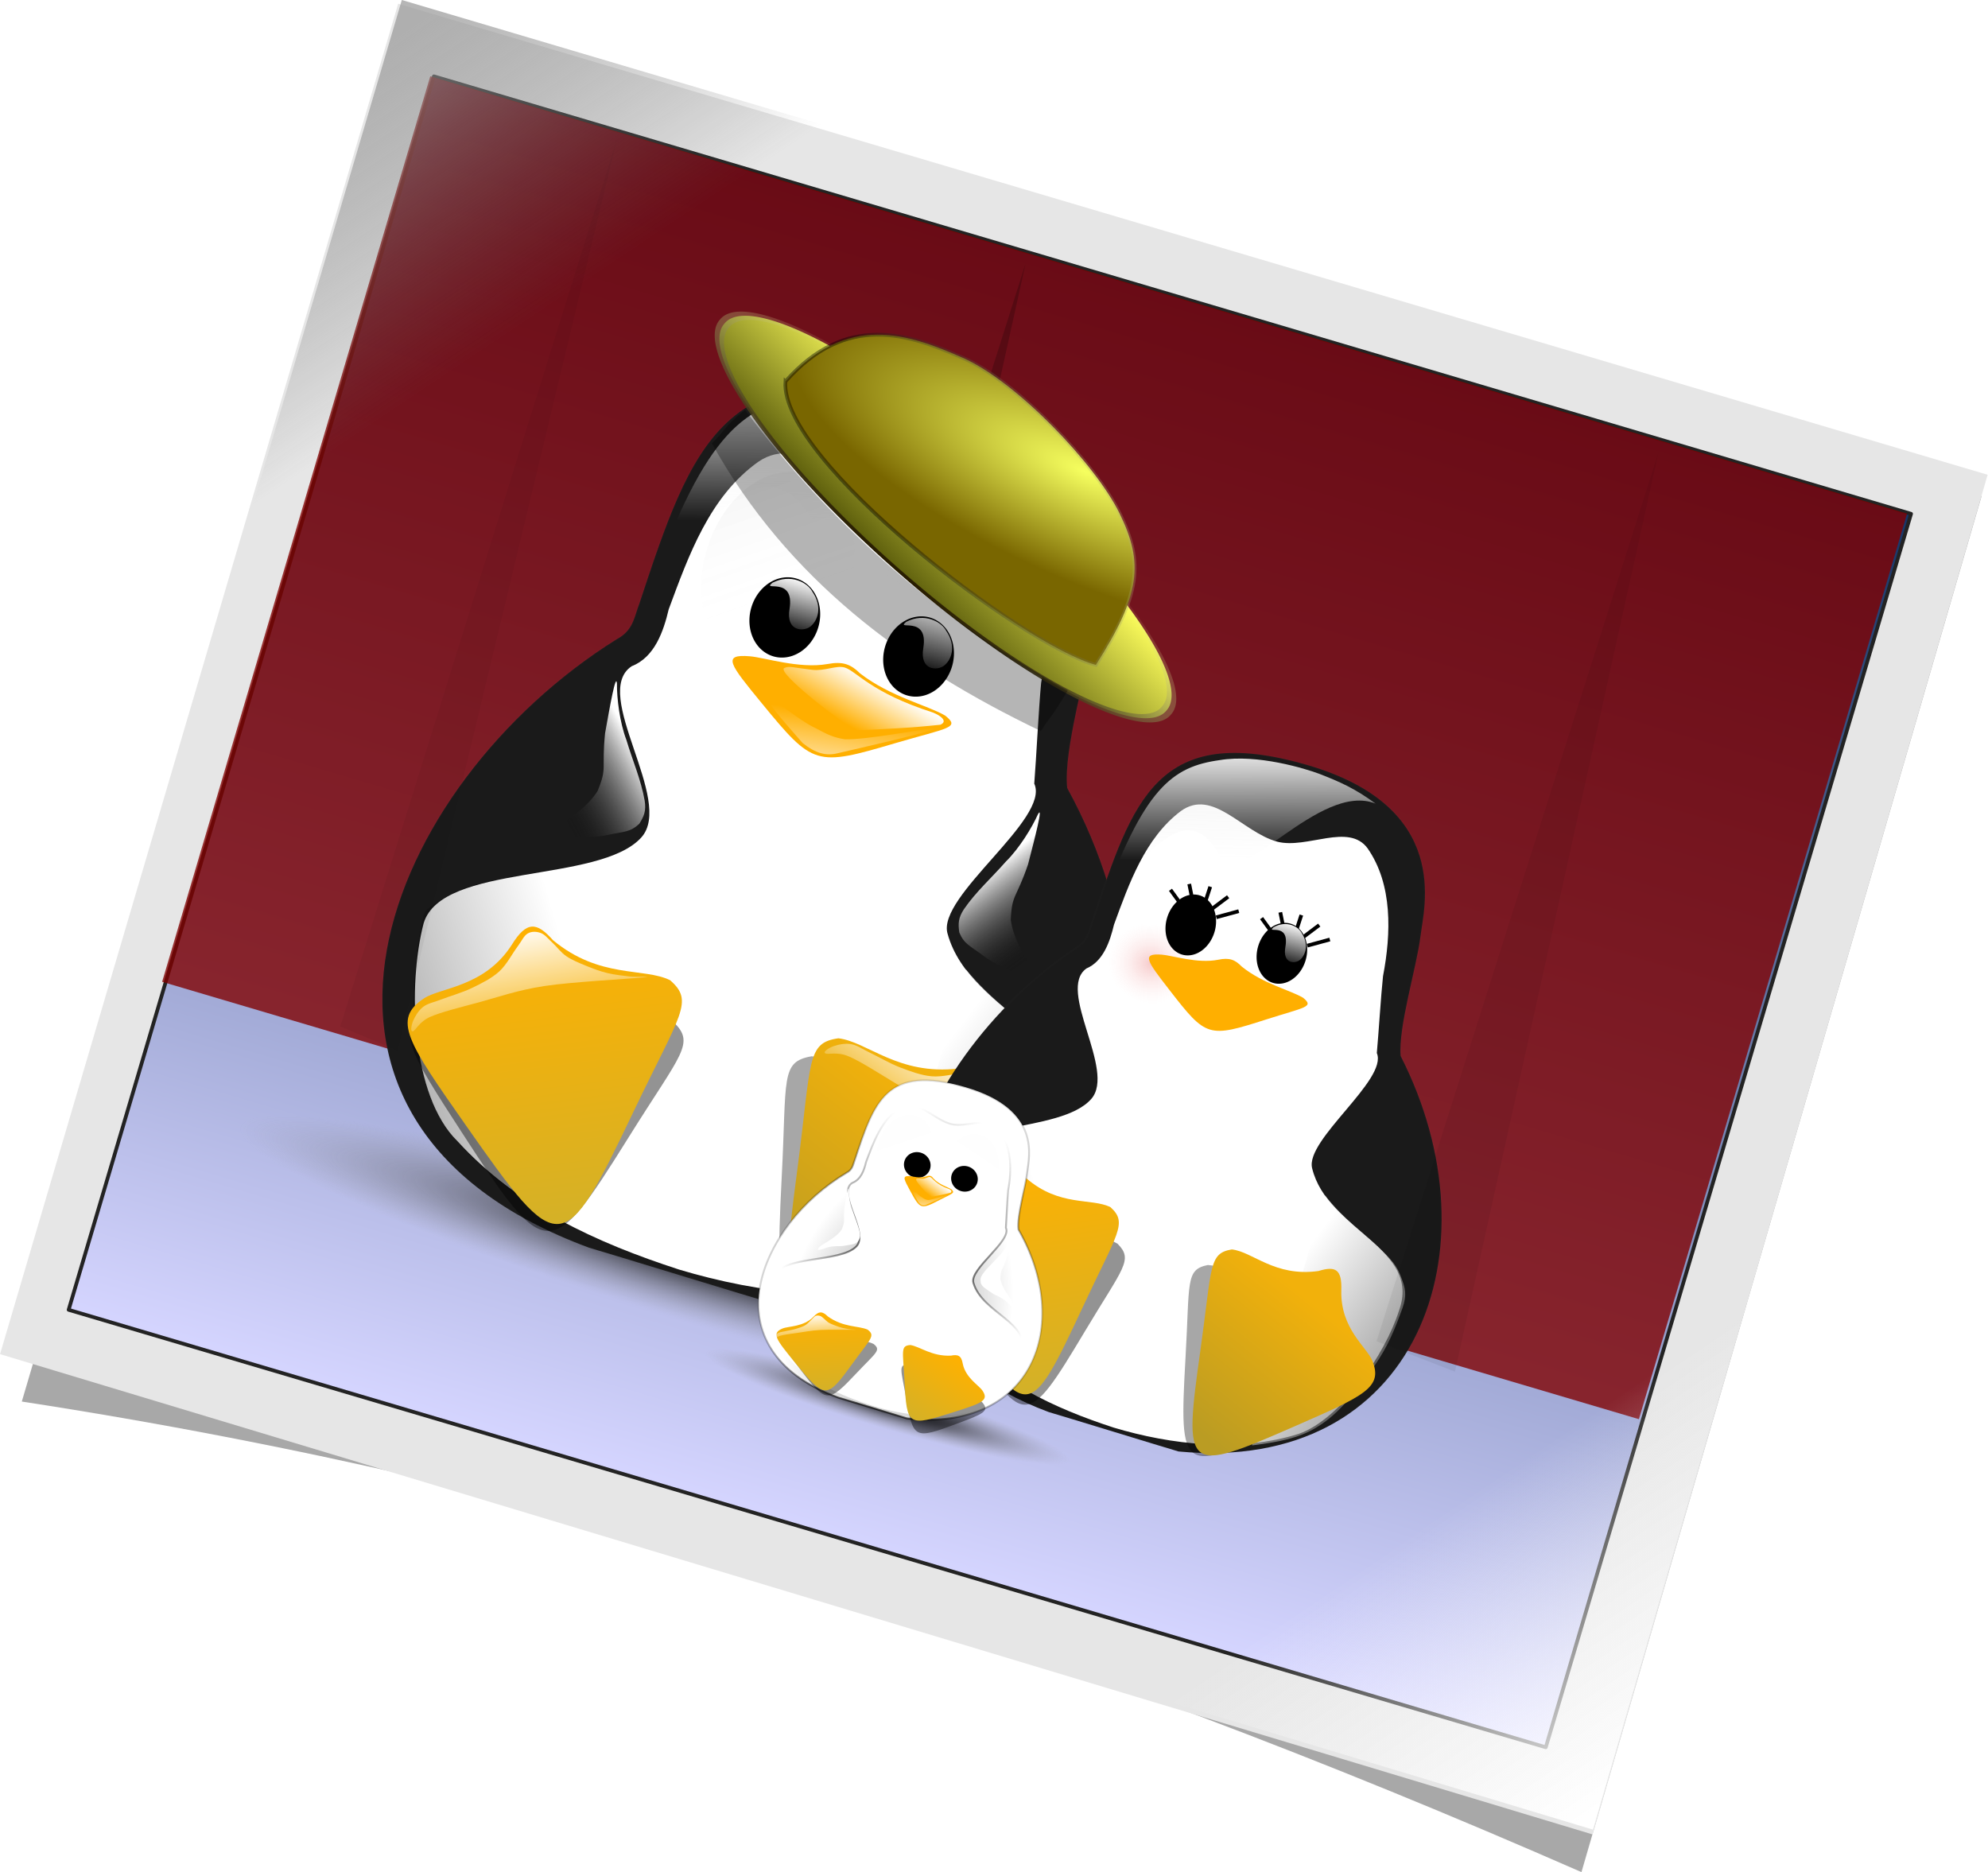 <?xml version="1.0" encoding="UTF-8" standalone="no"?>
<!-- Created with Inkscape (http://www.inkscape.org/) -->
<svg
    xmlns:inkscape="http://www.inkscape.org/namespaces/inkscape"
    xmlns:rdf="http://www.w3.org/1999/02/22-rdf-syntax-ns#"
    xmlns="http://www.w3.org/2000/svg"
    xmlns:sodipodi="http://sodipodi.sourceforge.net/DTD/sodipodi-0.dtd"
    xmlns:cc="http://creativecommons.org/ns#"
    xmlns:xlink="http://www.w3.org/1999/xlink"
    xmlns:dc="http://purl.org/dc/elements/1.1/"
    xmlns:svg="http://www.w3.org/2000/svg"
    xmlns:ns1="http://sozi.baierouge.fr"
    id="svg14818"
    sodipodi:docname="tux_family.svg"
    inkscape:export-filename="/home/kobo/Desktop/preview/photo_tux_family2.png"
    viewBox="0 0 147.96 139.33"
    sodipodi:version="0.32"
    inkscape:export-xdpi="240"
    version="1.0"
    inkscape:output_extension="org.inkscape.output.svg.inkscape"
    inkscape:export-ydpi="240"
    inkscape:version="0.45+devel"
    sodipodi:docbase="/home/kobo/Desktop/Disegno/svg/scalable/places/mimetype"
  >
  <defs
      id="defs14820"
    >
    <linearGradient
        id="linearGradient4135"
        inkscape:collect="always"
      >
      <stop
          id="stop4137"
          style="stop-color:#d40000"
          offset="0"
      />
      <stop
          id="stop4139"
          style="stop-color:#ffaaaa;stop-opacity:0"
          offset="1"
      />
    </linearGradient
    >
    <linearGradient
        id="linearGradient9070"
        inkscape:collect="always"
      >
      <stop
          id="stop9072"
          style="stop-color:#ffffff"
          offset="0"
      />
      <stop
          id="stop9074"
          style="stop-color:#ffffff;stop-opacity:0"
          offset="1"
      />
    </linearGradient
    >
    <linearGradient
        id="linearGradient5162"
        inkscape:collect="always"
      >
      <stop
          id="stop5164"
          style="stop-color:#ffffff;stop-opacity:0"
          offset="0"
      />
      <stop
          id="stop5166"
          style="stop-color:#ffffff"
          offset="1"
      />
    </linearGradient
    >
    <linearGradient
        id="linearGradient5116"
        inkscape:collect="always"
      >
      <stop
          id="stop5118"
          style="stop-color:#f2f2f2"
          offset="0"
      />
      <stop
          id="stop5120"
          style="stop-color:#f2f2f2;stop-opacity:0"
          offset="1"
      />
    </linearGradient
    >
    <linearGradient
        id="linearGradient6250"
        inkscape:collect="always"
      >
      <stop
          id="stop6252"
          style="stop-color:#010101;stop-opacity:0"
          offset="0"
      />
      <stop
          id="stop6254"
          style="stop-color:#ffffff"
          offset="1"
      />
    </linearGradient
    >
    <linearGradient
        id="linearGradient3199"
        inkscape:collect="always"
      >
      <stop
          id="stop3201"
          style="stop-color:#f2b10b"
          offset="0"
      />
      <stop
          id="stop3203"
          style="stop-color:#ba9c23"
          offset="1"
      />
    </linearGradient
    >
    <linearGradient
        id="linearGradient9048"
        inkscape:collect="always"
      >
      <stop
          id="stop9050"
          style="stop-color:#ffffff"
          offset="0"
      />
      <stop
          id="stop9052"
          style="stop-color:#000000"
          offset="1"
      />
    </linearGradient
    >
    <linearGradient
        id="linearGradient6568"
        inkscape:collect="always"
      >
      <stop
          id="stop6570"
          style="stop-color:#ffb100"
          offset="0"
      />
      <stop
          id="stop6572"
          style="stop-color:#d3b128"
          offset="1"
      />
    </linearGradient
    >
    <linearGradient
        id="linearGradient9036"
        inkscape:collect="always"
      >
      <stop
          id="stop9038"
          style="stop-color:#000000"
          offset="0"
      />
      <stop
          id="stop9040"
          style="stop-color:#000000;stop-opacity:0"
          offset="1"
      />
    </linearGradient
    >
    <filter
        id="filter9247"
        height="1.193"
        width="1.208"
        y="-.096"
        x="-.104"
        inkscape:collect="always"
      >
      <feGaussianBlur
          id="feGaussianBlur9249"
          stdDeviation="7.254"
          inkscape:collect="always"
      />
    </filter
    >
    <filter
        id="filter9203"
        height="1.204"
        width="1.22"
        y="-.102"
        x="-.11"
        inkscape:collect="always"
      >
      <feGaussianBlur
          id="feGaussianBlur9205"
          stdDeviation="7.689"
          inkscape:collect="always"
      />
    </filter
    >
    <filter
        id="filter8875"
        height="1.205"
        width="1.085"
        y="-.102"
        x="-.042"
        inkscape:collect="always"
      >
      <feGaussianBlur
          id="feGaussianBlur8877"
          stdDeviation="2.732"
          inkscape:collect="always"
      />
    </filter
    >
    <filter
        id="filter8851"
        inkscape:collect="always"
      >
      <feGaussianBlur
          id="feGaussianBlur8853"
          stdDeviation="3.224"
          inkscape:collect="always"
      />
    </filter
    >
    <filter
        id="filter7828"
        height="1.159"
        width="1.269"
        y="-.08"
        x="-.134"
        inkscape:collect="always"
      >
      <feGaussianBlur
          id="feGaussianBlur7830"
          stdDeviation="3.777"
          inkscape:collect="always"
      />
    </filter
    >
    <filter
        id="filter7784"
        height="1.153"
        width="1.289"
        y="-.076"
        x="-.144"
        inkscape:collect="always"
      >
      <feGaussianBlur
          id="feGaussianBlur7786"
          stdDeviation="3.753"
          inkscape:collect="always"
      />
    </filter
    >
    <filter
        id="filter7740"
        inkscape:collect="always"
      >
      <feGaussianBlur
          id="feGaussianBlur7742"
          stdDeviation="2.866"
          inkscape:collect="always"
      />
    </filter
    >
    <filter
        id="filter7712"
        inkscape:collect="always"
      >
      <feGaussianBlur
          id="feGaussianBlur7714"
          stdDeviation="2.866"
          inkscape:collect="always"
      />
    </filter
    >
    <linearGradient
        id="linearGradient2224"
        inkscape:collect="always"
      >
      <stop
          id="stop2226"
          style="stop-color:#000000"
          offset="0"
      />
      <stop
          id="stop2228"
          style="stop-color:#ffffff;stop-opacity:0"
          offset="1"
      />
    </linearGradient
    >
    <linearGradient
        id="linearGradient2214"
        inkscape:collect="always"
      >
      <stop
          id="stop2216"
          style="stop-color:#000000"
          offset="0"
      />
      <stop
          id="stop2218"
          style="stop-color:#f2f2f2;stop-opacity:0"
          offset="1"
      />
    </linearGradient
    >
    <linearGradient
        id="linearGradient2880"
        inkscape:collect="always"
      >
      <stop
          id="stop2882"
          style="stop-color:#000000"
          offset="0"
      />
      <stop
          id="stop2884"
          style="stop-color:#909090;stop-opacity:0"
          offset="1"
      />
    </linearGradient
    >
    <filter
        id="filter4765"
        height="1.055"
        width="1.834"
        y="-.027"
        x="-.417"
        inkscape:collect="always"
      >
      <feGaussianBlur
          id="feGaussianBlur4767"
          stdDeviation="0.289"
          inkscape:collect="always"
      />
    </filter
    >
    <filter
        id="filter4909"
        height="1.098"
        width="2.099"
        y="-.049"
        x="-.549"
        inkscape:collect="always"
      >
      <feGaussianBlur
          id="feGaussianBlur4911"
          stdDeviation="0.517"
          inkscape:collect="always"
      />
    </filter
    >
    <filter
        id="filter4501"
        inkscape:collect="always"
      >
      <feGaussianBlur
          id="feGaussianBlur4503"
          stdDeviation="2.119"
          inkscape:collect="always"
      />
    </filter
    >
    <linearGradient
        id="linearGradient4609"
        y2="35.591"
        gradientUnits="userSpaceOnUse"
        x2="24.437"
        gradientTransform="matrix(3.436 0 0 3.087 -6.441 -25.315)"
        y1=".812"
        x1="24.437"
        inkscape:collect="always"
      >
      <stop
          id="stop3012"
          style="stop-color:#002255"
          offset="0"
      />
      <stop
          id="stop3014"
          style="stop-color:#d5d5ff"
          offset="1"
      />
    </linearGradient
    >
    <radialGradient
        id="radialGradient4611"
        xlink:href="#linearGradient2880"
        gradientUnits="userSpaceOnUse"
        cy="114.72"
        cx="66.389"
        gradientTransform="matrix(1 0 0 .144 0 98.237)"
        r="45.735"
        inkscape:collect="always"
    />
    <linearGradient
        id="linearGradient4613"
        y2="360.81"
        xlink:href="#linearGradient2214"
        gradientUnits="userSpaceOnUse"
        x2="344.81"
        y1="295"
        x1="286.98"
        inkscape:collect="always"
    />
    <linearGradient
        id="linearGradient4615"
        y2="348.62"
        xlink:href="#linearGradient2224"
        gradientUnits="userSpaceOnUse"
        x2="330.85"
        y1="275.51"
        x1="358.77"
        inkscape:collect="always"
    />
    <linearGradient
        id="linearGradient4617"
        y2="546.09"
        xlink:href="#linearGradient9036"
        gradientUnits="userSpaceOnUse"
        x2="257.47"
        gradientTransform="matrix(.133 .039 -.039 .133 19.491 -22.471)"
        y1="654.52"
        x1="89.172"
        inkscape:collect="always"
    />
    <linearGradient
        id="linearGradient4619"
        y2="619.08"
        xlink:href="#linearGradient9048"
        gradientUnits="userSpaceOnUse"
        x2="632.47"
        gradientTransform="matrix(.133 .039 -.039 .133 19.67 -22.33)"
        y1="551.95"
        x1="457.97"
        inkscape:collect="always"
    />
    <linearGradient
        id="linearGradient4621"
        y2="434.95"
        xlink:href="#linearGradient6250"
        gradientUnits="userSpaceOnUse"
        x2="263.6"
        gradientTransform="matrix(.889 0 0 .898 -101 -21.834)"
        y1="477.23"
        x1="222.66"
        inkscape:collect="always"
    />
    <linearGradient
        id="linearGradient4623"
        y2="434.95"
        xlink:href="#linearGradient6250"
        gradientUnits="userSpaceOnUse"
        x2="263.6"
        gradientTransform="matrix(-.88 .125 .126 .889 507.91 -44.386)"
        y1="477.23"
        x1="222.66"
        inkscape:collect="always"
    />
    <linearGradient
        id="linearGradient4625"
        y2="251.07"
        xlink:href="#linearGradient5116"
        gradientUnits="userSpaceOnUse"
        x2="332.64"
        gradientTransform="matrix(.152 .045 -.069 .232 18.599 -45.234)"
        y1="205.99"
        x1="324.16"
        inkscape:collect="always"
    />
    <linearGradient
        id="linearGradient4627"
        y2="347.41"
        xlink:href="#linearGradient9070"
        gradientUnits="userSpaceOnUse"
        x2="322.28"
        gradientTransform="translate(73.684 3.159)"
        y1="315.61"
        x1="322.17"
        inkscape:collect="always"
    />
    <linearGradient
        id="linearGradient4629"
        y2="347.41"
        xlink:href="#linearGradient9070"
        gradientUnits="userSpaceOnUse"
        x2="322.28"
        gradientTransform="translate(.76 .385)"
        y1="315.61"
        x1="322.17"
        inkscape:collect="always"
    />
    <linearGradient
        id="linearGradient4632"
        y2="687.93"
        xlink:href="#linearGradient6568"
        gradientUnits="userSpaceOnUse"
        x2="298.25"
        gradientTransform="matrix(.133 .039 -.039 .133 19.491 -22.471)"
        y1="537.05"
        x1="232.56"
        inkscape:collect="always"
    />
    <linearGradient
        id="linearGradient4634"
        y2="588.24"
        xlink:href="#linearGradient9070"
        gradientUnits="userSpaceOnUse"
        x2="264.03"
        gradientTransform="matrix(1 0 0 .992 -131.91 -57.783)"
        y1="534"
        x1="236.89"
        inkscape:collect="always"
    />
    <linearGradient
        id="linearGradient4636"
        y2="686.35"
        xlink:href="#linearGradient3199"
        gradientUnits="userSpaceOnUse"
        x2="436.33"
        gradientTransform="matrix(.133 .039 -.039 .133 19.491 -22.471)"
        y1="572.29"
        x1="481.02"
        inkscape:collect="always"
    />
    <linearGradient
        id="linearGradient4638"
        y2="588.24"
        xlink:href="#linearGradient9070"
        gradientUnits="userSpaceOnUse"
        x2="264.03"
        gradientTransform="matrix(.712 .74 -.752 .69 596.14 -65.83)"
        y1="534"
        x1="236.89"
        inkscape:collect="always"
    />
    <linearGradient
        id="linearGradient4640"
        y2="397.43"
        xlink:href="#linearGradient9070"
        gradientUnits="userSpaceOnUse"
        x2="-1170.4"
        gradientTransform="matrix(.854 0 0 1.077 -170.68 -29.255)"
        y1="416.6"
        x1="-1168.2"
        inkscape:collect="always"
    />
    <linearGradient
        id="linearGradient4642"
        y2="358.18"
        xlink:href="#linearGradient5162"
        gradientUnits="userSpaceOnUse"
        x2="370.14"
        gradientTransform="matrix(.934 0 0 .837 -1503.2 76.695)"
        y1="387.21"
        x1="362.71"
        inkscape:collect="always"
    />
    <linearGradient
        id="linearGradient4644"
        y2="8.24"
        gradientUnits="userSpaceOnUse"
        x2="27.367"
        y1="34.556"
        x1="21.005"
        inkscape:collect="always"
      >
      <stop
          id="stop2908"
          style="stop-color:#464700"
          offset="0"
      />
      <stop
          id="stop2910"
          style="stop-color:#feff5d"
          offset="1"
      />
    </linearGradient
    >
    <linearGradient
        id="linearGradient4646"
        y2="8.124"
        gradientUnits="userSpaceOnUse"
        x2="25.647"
        y1="31.763"
        x1="25.295"
        inkscape:collect="always"
      >
      <stop
          id="stop2891"
          style="stop-color:#271c00"
          offset="0"
      />
      <stop
          id="stop2893"
          style="stop-color:#ffffad;stop-opacity:0"
          offset="1"
      />
    </linearGradient
    >
    <radialGradient
        id="radialGradient4648"
        gradientUnits="userSpaceOnUse"
        cy="22.912"
        cx="31.055"
        gradientTransform="matrix(-2.127 -.953 .322 -.719 129.74 70.32)"
        r="10.13"
        inkscape:collect="always"
      >
      <stop
          id="stop2865"
          style="stop-color:#f6ff5f"
          offset="0"
      />
      <stop
          id="stop2867"
          style="stop-color:#796600"
          offset="1"
      />
    </radialGradient
    >
    <linearGradient
        id="linearGradient4650"
        y2="9.389"
        gradientUnits="userSpaceOnUse"
        x2="36.505"
        gradientTransform="matrix(1.359 .403 -.403 1.359 33.818 -4.642)"
        y1="18.059"
        x1="22.296"
        inkscape:collect="always"
      >
      <stop
          id="stop2916"
          style="stop-color:#000000;stop-opacity:.4"
          offset="0"
      />
      <stop
          id="stop2918"
          style="stop-color:#faf9a7;stop-opacity:.221"
          offset="1"
      />
    </linearGradient
    >
    <linearGradient
        id="linearGradient4658"
        y2="546.09"
        xlink:href="#linearGradient9036"
        gradientUnits="userSpaceOnUse"
        x2="257.47"
        gradientTransform="matrix(.096 .028 -.03 .101 58.986 14.81)"
        y1="654.52"
        x1="89.172"
        inkscape:collect="always"
    />
    <linearGradient
        id="linearGradient4660"
        y2="619.08"
        xlink:href="#linearGradient9048"
        gradientUnits="userSpaceOnUse"
        x2="632.47"
        gradientTransform="matrix(.096 .028 -.03 .101 59.114 14.915)"
        y1="551.95"
        x1="457.97"
        inkscape:collect="always"
    />
    <linearGradient
        id="linearGradient4666"
        y2="251.07"
        xlink:href="#linearGradient5116"
        gradientUnits="userSpaceOnUse"
        x2="332.64"
        gradientTransform="matrix(.11 .033 -.053 .178 58.615 -2.523)"
        y1="205.99"
        x1="324.16"
        inkscape:collect="always"
    />
    <linearGradient
        id="linearGradient4668"
        y2="687.93"
        xlink:href="#linearGradient6568"
        gradientUnits="userSpaceOnUse"
        x2="298.25"
        gradientTransform="matrix(.096 .028 -.03 .101 58.986 14.81)"
        y1="537.05"
        x1="232.56"
        inkscape:collect="always"
    />
    <linearGradient
        id="linearGradient4672"
        y2="686.35"
        xlink:href="#linearGradient3199"
        gradientUnits="userSpaceOnUse"
        x2="436.33"
        gradientTransform="matrix(.096 .028 -.03 .101 58.986 14.81)"
        y1="572.29"
        x1="481.02"
        inkscape:collect="always"
    />
    <radialGradient
        id="radialGradient4676"
        xlink:href="#linearGradient4135"
        gradientUnits="userSpaceOnUse"
        cy="21.4"
        cx="30.713"
        gradientTransform="matrix(1 0 0 .959 0 .873)"
        r=".6"
        inkscape:collect="always"
    />
    <radialGradient
        id="radialGradient4690"
        gradientUnits="userSpaceOnUse"
        cy="26.834"
        cx="-15.13"
        gradientTransform="matrix(1.085 .285 -.399 1.507 84.284 51.012)"
        r="7.418"
        inkscape:collect="always"
      >
      <stop
          id="stop5685"
          style="stop-color:#929292"
          offset="0"
      />
      <stop
          id="stop5687"
          style="stop-color:#ffffff"
          offset="1"
      />
    </radialGradient
    >
    <radialGradient
        id="radialGradient4692"
        gradientUnits="userSpaceOnUse"
        cy="26.142"
        cx="-15.13"
        gradientTransform="matrix(1.636 .487 -.818 2.749 103.29 22.632)"
        r="7.418"
        inkscape:collect="always"
      >
      <stop
          id="stop5693"
          style="stop-color:#000000"
          offset="0"
      />
      <stop
          id="stop5695"
          style="stop-color:#000000;stop-opacity:0"
          offset="1"
      />
    </radialGradient
    >
    <radialGradient
        id="radialGradient4694"
        gradientUnits="userSpaceOnUse"
        cy="24.041"
        cx="-15.199"
        gradientTransform="matrix(1.377 .408 -.48 1.62 90.791 50.134)"
        r="6.761"
        inkscape:collect="always"
      >
      <stop
          id="stop5677"
          style="stop-color:#000000"
          offset="0"
      />
      <stop
          id="stop5679"
          style="stop-color:#000000;stop-opacity:0"
          offset="1"
      />
    </radialGradient
    >
    <linearGradient
        id="linearGradient4704"
        y2="687.93"
        xlink:href="#linearGradient6568"
        gradientUnits="userSpaceOnUse"
        x2="298.25"
        gradientTransform="matrix(.045 .013 -.016 .034 49.057 65.626)"
        y1="537.05"
        x1="232.56"
        inkscape:collect="always"
    />
    <linearGradient
        id="linearGradient4712"
        y2="687.93"
        xlink:href="#linearGradient6568"
        gradientUnits="userSpaceOnUse"
        x2="298.25"
        gradientTransform="matrix(-.045 -.013 -.005 .037 75.177 73.57)"
        y1="537.05"
        x1="232.56"
        inkscape:collect="always"
    />
    <linearGradient
        id="linearGradient4716"
        y2="109.59"
        gradientUnits="userSpaceOnUse"
        x2="125.65"
        gradientTransform="matrix(.957 .284 -.284 .959 20.198 -16.845)"
        y1="7.541"
        x1="2.991"
        inkscape:collect="always"
      >
      <stop
          id="stop3623"
          style="stop-color:#999999;stop-opacity:.712"
          offset="0"
      />
      <stop
          id="stop3625"
          style="stop-color:#6a6a6a;stop-opacity:0"
          offset=".144"
      />
      <stop
          id="stop3627"
          style="stop-color:#f2f2f2;stop-opacity:0"
          offset=".497"
      />
      <stop
          id="stop3629"
          style="stop-color:#fcfcfc;stop-opacity:0"
          offset=".844"
      />
      <stop
          id="stop3631"
          style="stop-color:#ffffff"
          offset="1"
      />
    </linearGradient
    >
  </defs
  >
  <sodipodi:namedview
      id="base"
      bordercolor="#666666"
      inkscape:pageshadow="2"
      inkscape:window-y="49"
      pagecolor="#ffffff"
      inkscape:window-height="703"
      inkscape:grid-bbox="true"
      width="128px"
      inkscape:zoom="1.9550166"
      inkscape:window-x="1"
      showgrid="false"
      borderopacity="1.0"
      inkscape:current-layer="layer1"
      inkscape:cx="47.652832"
      inkscape:cy="35.24662"
      inkscape:window-width="1278"
      height="128px"
      inkscape:pageopacity="0.0"
      inkscape:document-units="px"
  />
  <g
      id="layer1"
      inkscape:label="Layer 1"
      inkscape:groupmode="layer"
      transform="translate(9.703 10.844)"
    >
    <g
        id="g4505"
      >
      <path
          id="path3245"
          sodipodi:nodetypes="ccccc"
          style="opacity:.584;filter:url(#filter4501);fill-rule:evenodd;fill:#000000"
          d="m137.78 26.073l-29.78 102.41c-37.999-16.65-75.509-28.788-116.08-35.02l30.002-101.71 115.86 34.323z"
      />
      <path
          id="path16677"
          sodipodi:nodetypes="ccccc"
          style="fill-rule:evenodd;fill:#e6e6e6"
          d="m138.23 24.49l-29.4 101.19-118.53-35.745 29.632-100.5 118.3 35.055z"
      />
      <rect
          id="rect3008"
          style="stroke-linejoin:round;stroke-dashoffset:.957;stroke:#232323;stroke-linecap:round;stroke-width:.277;fill:url(#linearGradient4609)"
          transform="matrix(.959 .284 -.284 .959 0 0)"
          height="95.723"
          width="114.64"
          y="-11.363"
          x="20.192"
      />
      <rect
          id="rect4093"
          style="opacity:.786;fill:#800000"
          transform="matrix(.959 .284 -.284 .959 0 0)"
          height="70.273"
          width="114.61"
          y="-11.29"
          x="19.932"
      />
      <path
          id="path4131"
          style="opacity:.204;fill-rule:evenodd;fill:#000000"
          d="m45.632 75l20.993-66.222-15.151 68.48-5.842-2.258z"
      />
      <path
          id="path2301"
          sodipodi:rx="45.734684"
          sodipodi:ry="6.571846"
          style="fill:url(#radialGradient4611)"
          sodipodi:type="arc"
          d="m112.12 114.72a45.735 6.572 0 1 1 -91.466 0 45.735 6.572 0 1 1 91.466 0z"
          transform="matrix(.777 .23 -.193 .65 14.239 -6.346)"
          sodipodi:cy="114.72219"
          sodipodi:cx="66.389053"
      />
      <path
          id="path10112"
          sodipodi:nodetypes="cccccszc"
          style="stroke-linejoin:round;stroke-opacity:.01;fill-rule:evenodd;stroke-dashoffset:.957;stroke:#cccccc;stroke-linecap:round;stroke-width:.138;fill:#1a1a1a"
          d="m69.727 47.802c10.464 19.088 2.386 40.889-22.175 38.279-1.429-0.416-12.103-3.691-13.412-4.066-25.641-9.47-15.188-34.515 2.05-45.283 1.25-0.664 1.297-1.636 1.703-2.689 3.865-11.656 6.31-19.305 21.729-14.835 15.011 4.352 12.257 14.122 11.941 16.974-0.326 2.931-2.147 8.795-1.836 11.62z"
      />
      <path
          id="path10114"
          sodipodi:nodetypes="ccccscccccccccc"
          style="fill-rule:evenodd;fill:#ffffff"
          d="m56.708 26.666c-3.641-1.006-6.693-5.372-9.97-3.145-3.629 2.577-5.188 6.975-6.672 10.984-0.39 1.65-1.05 3.566-2.755 4.232-3.072 2.043 3.22 9.993 0.713 12.749-3.133 3.444-14.835 1.888-16.195 6.377-1.215 4.647-0.936 12.816 2.519 16.227 4.468 4.883 10.324 7.546 16.491 9.55 5.953 1.785 12.941 2.64 19.021 0.92 4.258-1.336 8.743-7.574 10.109-11.869 2.25-6.107-7.469-7.895-9.15-14.055-0.807-2.784 7.667-8.545 6.454-11.16 0.156-1.942 0.326-5.561 0.512-7.497 0.772-4.166 0.848-8.939-1.786-12.509-1.982-2.571-6.211-0.013-9.291-0.804z"
      />
      <path
          id="path10116"
          sodipodi:rx="43.869461"
          sodipodi:ry="73.115768"
          style="opacity:.212;filter:url(#filter7712);fill-rule:evenodd;fill:url(#linearGradient4613)"
          sodipodi:type="arc"
          d="m374.72 348.62a43.869 73.116 0 1 1 -87.74 0 43.869 73.116 0 1 1 87.74 0z"
          transform="matrix(.121 .036 -.029 .099 18.278 -14.745)"
          sodipodi:cy="348.62289"
          sodipodi:cx="330.84885"
      />
      <path
          id="path10118"
          sodipodi:rx="43.869461"
          sodipodi:ry="73.115768"
          style="opacity:.212;filter:url(#filter7740);fill-rule:evenodd;fill:url(#linearGradient4615)"
          sodipodi:type="arc"
          d="m374.72 348.62a43.869 73.116 0 1 1 -87.74 0 43.869 73.116 0 1 1 87.74 0z"
          transform="matrix(.121 .036 -.029 .099 30.876 -11.012)"
          sodipodi:cy="348.62289"
          sodipodi:cx="330.84885"
      />
      <path
          id="path10120"
          sodipodi:nodetypes="cczzzzcc"
          style="opacity:.616;fill-rule:evenodd;fill:url(#linearGradient4617)"
          d="m29.785 78.907c1.113-3.607 3.988-22.304 5.045-25.719-3.11 0.665-6.688 1.183-8.36 1.564-1.634 0.372-2.873 1.02-3.679 1.584-0.805 0.563-0.874 0.394-1.156 1.797-0.282 1.402-0.694 4.399-0.534 6.615 0.16 2.217 0.626 4.806 1.496 6.683 0.85 2.092 2.724 4.071 7.188 7.476z"
      />
      <path
          id="path10122"
          sodipodi:nodetypes="ccczcccc"
          style="opacity:.64;fill-rule:evenodd;fill:url(#linearGradient4619)"
          d="m55.094 85.608c1.08-3.81 6.08-20.691 7.1-24.3 1.881 2.332 4.351 3.962 5.83 5.383 1.558 1.412 1.846 2.026 2.259 3.091 0.419 1.078 0.425 1.74-0.135 3.132-0.848 2.292-1.625 3.885-3.078 5.729-1.452 1.845-2.984 3.962-5.315 5.272-1.917 1.13-4.159 1.421-6.661 1.693z"
      />
      <path
          id="path10126"
          d="m111.28 335.91c2.08 7.49 7.37 19.75 13.3 27.53 6.6 10.14 13.59 18.33 18.71 28.7 2.31 5 2.03 7.93 0.7 12.66-3.48 5.79-6.44 6.15-14.62 10.54s-9.05 3.16-18.09 7.03c-9.05 3.86-19.665 15.46-18.099 8.43s19.489-19.68 24.359-36.55c1.49-14-1.22-11.4-4.87-30.92-1.57-14.59-3.63-33.07-1.39-27.42z"
          sodipodi:nodetypes="cccccccccc"
          style="filter:url(#filter7784);fill-rule:evenodd;fill:url(#linearGradient4621)"
          transform="matrix(.133 .039 -.039 .133 34.515 -8.991)"
      />
      <path
          id="path10128"
          d="m347.97 339.63c-1.01 7.71-4.52 20.58-9.31 29.13-5.1 10.96-10.88 20.05-14.49 31.04-1.58 5.27-0.89 8.13 1.09 12.62 4.26 5.25 7.24 5.19 15.95 8.39s9.4 1.86 18.9 4.42c9.51 2.55 21.64 12.54 19.11 5.81-2.54-6.74-22.06-16.75-29.26-32.77-3.44-13.66-0.38-11.46 0.48-31.31-0.49-14.66-1.04-33.24-2.47-27.33z"
          sodipodi:nodetypes="cccccccccc"
          style="filter:url(#filter7828);fill-rule:evenodd;fill:url(#linearGradient4623)"
          transform="matrix(.133 .039 -.039 .133 34.515 -8.991)"
      />
      <path
          id="path10130"
          sodipodi:nodetypes="ccccsc"
          style="fill-rule:evenodd;fill:url(#linearGradient4625)"
          d="m38.651 32.965c4.225-11.811 7.147-13.798 12.006-14.365 3.861-0.555 8.844 0.98 10.269 1.508 2.086 0.802 3.652 1.467 5.816 2.998-5.774-2.301-13.952 8.409-15.845 5.025-2.905-5.195-6.208-2.641-12.246 4.834z"
      />
      <g
          id="g10132"
          transform="matrix(.133 .039 -.039 .133 19.313 -22.8)"
        >
        <path
            id="path10134"
            sodipodi:rx="25.714285"
            sodipodi:ry="35.714287"
            style="stroke-linejoin:round;stroke-opacity:.01;fill-rule:evenodd;stroke-dashoffset:.957;stroke:#cccccc;stroke-linecap:round;stroke-width:1.5;fill:#000000"
            sodipodi:type="arc"
            d="m331.43 530.93a25.714 35.714 0 1 1 -51.43 0 25.714 35.714 0 1 1 51.43 0z"
            transform="matrix(.729 0 0 .61 173.04 17.295)"
            sodipodi:cy="530.93359"
            sodipodi:cx="305.71429"
        />
        <path
            id="path10136"
            sodipodi:nodetypes="ccscc"
            style="fill-rule:evenodd;fill:url(#linearGradient4627)"
            d="m384.3 325.15c8.04-7.6 18.13-5.36 21.92-1.43 7.87 6.4 7.15 14.5 4.04 18.51-2.66 3.44-11.75 6.1-13.2-6.2-2.26-18.11-17.28-4.23-12.76-10.88z"
        />
      </g
      >
      <g
          id="g10138"
          transform="matrix(.133 .039 -.039 .133 18.947 -22.495)"
        >
        <path
            id="path10140"
            sodipodi:rx="25.714285"
            sodipodi:ry="35.714287"
            style="stroke-linejoin:round;stroke-opacity:.01;fill-rule:evenodd;stroke-dashoffset:.957;stroke:#cccccc;stroke-linecap:round;stroke-width:1.5;fill:#000000"
            sodipodi:type="arc"
            d="m331.43 530.93a25.714 35.714 0 1 1 -51.43 0 25.714 35.714 0 1 1 51.43 0z"
            transform="matrix(.729 0 0 .61 100.12 14.521)"
            sodipodi:cy="530.93359"
            sodipodi:cx="305.71429"
        />
        <path
            id="path10142"
            sodipodi:nodetypes="ccscc"
            style="fill-rule:evenodd;fill:url(#linearGradient4629)"
            d="m311.37 322.38c8.04-7.61 18.13-5.37 21.92-1.44 7.87 6.4 7.15 14.51 4.05 18.52-2.67 3.44-11.75 6.09-13.2-6.2-2.27-18.11-17.29-4.24-12.77-10.88z"
        />
      </g
      >
      <path
          id="path10146"
          d="m1500.2 575.96c-13.9 87.04-15.6 87.7-84.6 32.88-42.9-34.15-54.3-43.34-40.9-59.14 6.8-8.15 29.6-15.05 37.1-41.1 4-14.77 9.5-15.5 20.5-8.64 30.2 12.89 51.1 0.08 66.6 2.75 15.8 7.26 10.5 15.42 1.3 73.25z"
          sodipodi:nodetypes="csscccc"
          style="opacity:0.651;filter:url(#filter9203);fill-rule:evenodd;fill:#000000"
          transform="matrix(.129 .049 -.047 .116 -129.34 -66.573)"
      />
      <path
          id="path10148"
          sodipodi:nodetypes="csscccc"
          style="fill-rule:evenodd;fill:url(#linearGradient4632)"
          d="m37.459 71.863c-5.251 10.993-5.501 11.013-12.492 1.038-4.354-6.212-5.495-7.876-3.109-9.447 1.232-0.81 4.516-0.832 6.533-3.99 1.111-1.799 1.873-1.679 3.061-0.338 3.491 2.892 6.762 2.015 8.718 2.98 1.813 1.583 0.778 2.453-2.711 9.757z"
      />
      <path
          id="path10150"
          d="m57.239 540.38c0.281-2.37 1.171-6.08 3.092-8.64 1.92-2.55 4.731-3.86 8.431-6.69 3.701-2.83 9.556-6.51 13.772-10.32s8.666-7.9 11.523-12.54c2.857-4.65 4.122-11.34 5.621-15.34 1.502-3.99 1.682-6.83 3.372-8.64s4.36-2.42 6.75-2.23c2.38 0.18 4.82 2 7.58 3.34 2.77 1.35 5.58 3.63 9 4.74 3.42 1.12 7.59 1.54 11.52 1.96 3.94 0.41 8.01 0.74 12.09 0.55 4.07-0.18 9.22-1.16 12.36-1.67s13.59-4.37 6.47-1.39c-7.12 2.97-35.74 12.96-49.19 19.23-13.44 6.28-22.435 12.88-31.475 18.41-9.041 5.53-17.847 10.64-22.765 14.77-4.919 4.14-5.387 9.3-6.745 10.04-1.359 0.74-1.687-3.21-1.406-5.58z"
          sodipodi:nodetypes="czzzzzzzzzzzzzzzzzz"
          style="filter:url(#filter8851);fill-rule:evenodd;fill:url(#linearGradient4634)"
          transform="matrix(.133 .039 -.039 .133 34.515 -8.991)"
      />
      <path
          id="path10152"
          sodipodi:nodetypes="csscccc"
          d="m1574.9 586.31c13.9 87.04 15.6 87.7 84.6 32.88 42.9-34.14 54.3-43.33 40.9-59.13-6.8-8.16-29.6-15.06-37.1-41.11-4-14.76-9.5-15.49-20.5-8.64-30.2 12.89-51.1 0.08-66.6 2.76-15.8 7.25-10.4 15.41-1.3 73.24z"
          inkscape:transform-center-x="86.32162"
          inkscape:transform-center-y="35.933337"
          transform="matrix(.135 .031 -.028 .124 -147.72 -44.715)"
          style="opacity:.586;filter:url(#filter9247);fill-rule:evenodd;fill:#000000"
      />
      <path
          id="path10154"
          style="fill-rule:evenodd;fill:url(#linearGradient4636)"
          d="m49.654 76.087c-1.585 12.079-1.387 12.233 9.909 7.677 7.036-2.838 8.899-3.611 7.754-6.229-0.591-1.351-3.334-3.158-3.304-6.905 0.048-2.114-0.656-2.429-2.383-1.951-4.503 0.523-6.768-1.994-8.934-2.251-2.383 0.34-1.989 1.633-3.042 9.659z"
          inkscape:transform-center-x="86.577413"
          inkscape:transform-center-y="32.981871"
          sodipodi:nodetypes="csscccc"
      />
      <path
          id="path10156"
          d="m277.67 490.07c2-1.44 5.45-3.37 8.75-3.72 3.3-0.36 6.29 0.81 11.07 1.58 4.79 0.77 11.74 2.54 17.62 3.01 5.89 0.47 12.16 0.92 17.71-0.2 5.56-1.12 11.53-4.84 15.62-6.51 4.1-1.67 6.38-3.5 8.95-3.51 2.57-0.02 4.93 1.54 6.49 3.43 1.56 1.9 1.93 4.96 2.87 7.94 0.95 2.99 1.23 6.65 2.81 9.95 1.59 3.31 4.25 6.68 6.73 9.88 2.49 3.2 5.14 6.45 8.18 9.33 3.05 2.89 7.45 6.02 10.08 7.98 2.62 1.97 12.98 7.01 5.65 3.82-7.32-3.2-35.26-17.42-49.59-23-14.32-5.59-25.73-7.65-36.35-10.49-10.63-2.84-20.77-5.8-27.41-6.56-6.63-0.76-10.87 2.48-12.4 1.99s1.23-3.48 3.22-4.92z"
          sodipodi:nodetypes="czzzzzzzzzzzzzzzzzz"
          style="filter:url(#filter8875);fill-rule:evenodd;fill:url(#linearGradient4638)"
          transform="matrix(.133 .039 -.039 .133 34.515 -8.991)"
      />
      <g
          id="g10158"
          transform="matrix(.149 .044 -.044 .149 243.79 34.229)"
        >
        <path
            id="path10160"
            sodipodi:nodetypes="csscccc"
            style="fill-rule:evenodd;fill:#ffaf00"
            d="m-1134.9 403.85c-33.3 21.54-34.6 21.54-66.7-0.26-20-13.58-25.2-17.21-11.8-19.97 6.9-1.43 24.3-0.84 36.6-6.93 6.8-3.48 10.8-3.09 16.4-0.11 17.1 6.6 34.9 5.43 44.7 7.78 8.9 3.6 3 5.18-19.2 19.49z"
        />
        <path
            id="path10162"
            sodipodi:nodetypes="ccccccc"
            style="opacity:.527;fill-rule:evenodd;fill:url(#linearGradient4640)"
            d="m-1199.6 400.53c0.9 2.72 14.5 10.86 22.1 15.76 7.5 3.06 12.6 2.83 17.4 0.05 8.5-4.83 42.4-23.74 41.5-24.79-6.6 2.5-30.1 14.78-40 17.33-5.6 0.76-9.2 0.04-14.4-1.07-10.3-1.45-24.6-8.8-26.6-7.28z"
        />
        <path
            id="path10164"
            sodipodi:nodetypes="csccccc"
            style="fill-rule:evenodd;fill:url(#linearGradient4642)"
            d="m-1196.1 384.4c2.1-1.83 3.9-1.4 13.2-3.01 5.8-0.99 10.4-5.48 14.6-5.46 5.8 0.06 15.3 7.97 46.5 8.71 4 0.31 8.3 1.94 5.2 4.58-13.2 5.52-26.4 10.05-38.1 14.05-6.2-1-44.3-15.71-41.4-18.87z"
        />
      </g
      >
      <path
          id="path2280"
          sodipodi:rx="14.254869"
          sodipodi:ry="12.092061"
          style="stroke-linejoin:round;stroke-dashoffset:.957;stroke:url(#linearGradient4646);stroke-linecap:round;stroke-width:.585;fill:url(#linearGradient4644)"
          sodipodi:type="arc"
          d="m39.815 19.49a14.255 12.092 0 1 1 -28.509 0 14.255 12.092 0 1 1 28.509 0z"
          transform="matrix(1.154 1.01 -.282 .331 36.666 -4.634)"
          sodipodi:cy="19.490261"
          sodipodi:cx="25.560455"
      />
      <path
          id="path2861"
          sodipodi:nodetypes="cczzc"
          style="fill-rule:evenodd;stroke:url(#linearGradient4650);stroke-width:.277;fill:url(#radialGradient4648)"
          d="m48.751 17.551c-0.406 5.885 17.687 19.639 23.109 21.09 3.333-5.247 3.564-7.577 1.772-11.257s-7.672-9.831-11.678-11.599c-4.006-1.769-8.626-3.415-13.203 1.766z"
      />
      <path
          id="path2879"
          sodipodi:nodetypes="ccccc"
          style="opacity:.439;fill-rule:evenodd;fill:#000000;fill-opacity:.664"
          d="m45.75 19.659c-1.65 1.32-1.226 1.262-2.469 2.493 5.613 10.079 14.31 16.54 24.487 21.414 0.681-1.08 0.78-0.949 1.998-3.027-9.391-5.118-17.626-12.305-24.016-20.88z"
      />
      <path
          id="path2676"
          sodipodi:rx="45.734684"
          sodipodi:ry="6.571846"
          style="fill:url(#radialGradient4611)"
          sodipodi:type="arc"
          d="m112.12 114.72a45.735 6.572 0 1 1 -91.466 0 45.735 6.572 0 1 1 91.466 0z"
          transform="matrix(.561 .166 -.148 .498 54.985 27.159)"
          sodipodi:cy="114.72219"
          sodipodi:cx="66.389053"
      />
      <path
          id="path2680"
          sodipodi:nodetypes="cccccszc"
          style="stroke-linejoin:round;stroke-opacity:.01;fill-rule:evenodd;stroke-dashoffset:.957;stroke:#cccccc;stroke-linecap:round;stroke-width:.138;fill:#1a1a1a"
          d="m94.543 67.745c7.357 14.416 1.235 31.125-16.533 29.433-1.031-0.3-8.727-2.666-9.671-2.936-18.467-6.906-10.589-26.114 2.033-34.526 0.914-0.521 0.96-1.263 1.267-2.07 2.942-8.928 4.806-14.785 15.927-11.565 10.826 3.134 8.712 10.611 8.448 12.788-0.271 2.237-1.662 6.727-1.471 8.876z"
      />
      <path
          id="path2682"
          sodipodi:nodetypes="ccccscccccccccc"
          style="fill-rule:evenodd;fill:#ffffff"
          d="m85.364 51.798c-2.627-0.722-4.786-4.012-7.188-2.276-2.661 2.007-3.844 5.378-4.968 8.45-0.302 1.262-0.804 2.73-2.048 3.258-2.251 1.593 2.213 7.575 0.363 9.705-2.312 2.662-10.773 1.617-11.814 5.054-0.936 3.555-0.833 9.776 1.63 12.333 3.179 3.667 7.391 5.625 11.836 7.077 4.292 1.288 9.346 1.855 13.773 0.471 3.102-1.069 6.428-5.876 7.47-9.165 1.704-4.681-5.318-5.925-6.462-10.598-0.551-2.112 5.66-6.603 4.813-8.581 0.136-1.481 0.303-4.241 0.461-5.719 0.61-3.183 0.723-6.821-1.143-9.509-1.405-1.934-4.501 0.066-6.723-0.5z"
      />
      <path
          id="path2684"
          sodipodi:rx="43.869461"
          sodipodi:ry="73.115768"
          style="opacity:.212;filter:url(#filter7712);fill:url(#linearGradient4613);fill-rule:evenodd"
          sodipodi:type="arc"
          d="m374.72 348.62a43.869 73.116 0 1 1 -87.74 0 43.869 73.116 0 1 1 87.74 0z"
          transform="matrix(.088 .026 -.023 .076 58.014 20.711)"
          sodipodi:cy="348.62289"
          sodipodi:cx="330.84885"
      />
      <path
          id="path2686"
          sodipodi:rx="43.869461"
          sodipodi:ry="73.115768"
          style="opacity:.212;filter:url(#filter7740);fill:url(#linearGradient4615);fill-rule:evenodd"
          sodipodi:type="arc"
          d="m374.72 348.62a43.869 73.116 0 1 1 -87.74 0 43.869 73.116 0 1 1 87.74 0z"
          transform="matrix(.088 .026 -.023 .076 67.098 23.403)"
          sodipodi:cy="348.62289"
          sodipodi:cx="330.84885"
      />
      <path
          id="path2688"
          sodipodi:nodetypes="cczzzzcc"
          style="opacity:.616;fill-rule:evenodd;fill:url(#linearGradient4658)"
          d="m65.221 91.926c0.85-2.761 3.16-17.041 3.967-19.656-2.262 0.544-4.861 0.982-6.078 1.293-1.188 0.303-2.094 0.812-2.685 1.251-0.59 0.439-0.638 0.311-0.859 1.383-0.221 1.071-0.557 3.36-0.467 5.047 0.089 1.687 0.395 3.654 1.003 5.074 0.591 1.583 1.925 3.068 5.119 5.608z"
      />
      <path
          id="path2690"
          sodipodi:nodetypes="ccczcccc"
          style="opacity:.64;fill-rule:evenodd;fill:url(#linearGradient4660)"
          d="m83.482 96.726c0.828-2.915 4.656-15.838 5.438-18.6 1.335 1.754 3.106 2.967 4.16 4.031 1.112 1.057 1.314 1.522 1.6 2.328 0.291 0.816 0.288 1.32-0.136 2.388-0.642 1.756-1.224 2.979-2.299 4.402s-2.211 3.055-3.916 4.081c-1.403 0.884-3.031 1.133-4.847 1.37z"
      />
      <path
          id="path2692"
          d="m111.28 335.91c2.08 7.49 7.37 19.75 13.3 27.53 6.6 10.14 13.59 18.33 18.71 28.7 2.31 5 2.03 7.93 0.7 12.66-3.48 5.79-6.44 6.15-14.62 10.54s-9.05 3.16-18.09 7.03c-9.05 3.86-19.665 15.46-18.099 8.43s19.489-19.68 24.359-36.55c1.49-14-1.22-11.4-4.87-30.92-1.57-14.59-3.63-33.07-1.39-27.42z"
          sodipodi:nodetypes="cccccccccc"
          style="filter:url(#filter7784);fill:url(#linearGradient4621);fill-rule:evenodd"
          transform="matrix(.096 .028 -.03 .101 69.711 24.899)"
      />
      <path
          id="path2694"
          d="m347.97 339.63c-1.01 7.71-4.52 20.58-9.31 29.13-5.1 10.96-10.88 20.05-14.49 31.04-1.58 5.27-0.89 8.13 1.09 12.62 4.26 5.25 7.24 5.19 15.95 8.39s9.4 1.86 18.9 4.42c9.51 2.55 21.64 12.54 19.11 5.81-2.54-6.74-22.06-16.75-29.26-32.77-3.44-13.66-0.38-11.46 0.48-31.31-0.49-14.66-1.04-33.24-2.47-27.33z"
          sodipodi:nodetypes="cccccccccc"
          style="filter:url(#filter7828);fill:url(#linearGradient4623);fill-rule:evenodd"
          transform="matrix(.096 .028 -.03 .101 69.711 24.899)"
      />
      <path
          id="path2696"
          sodipodi:nodetypes="ccccsc"
          style="fill-rule:evenodd;fill:url(#linearGradient4666)"
          d="m72.201 56.816c3.205-9.05 5.346-10.599 8.875-11.09 2.804-0.47 6.397 0.639 7.423 1.025 1.502 0.585 2.629 1.073 4.179 2.214-4.157-1.684-10.212 6.575-11.543 4.019-2.043-3.922-4.467-1.937-8.934 3.832z"
      />
      <path
          id="path2710"
          d="m1500.2 575.96c-13.9 87.04-15.6 87.7-84.6 32.88-42.9-34.15-54.3-43.34-40.9-59.14 6.8-8.15 29.6-15.05 37.1-41.1 4-14.77 9.5-15.5 20.5-8.64 30.2 12.89 51.1 0.08 66.6 2.75 15.8 7.26 10.5 15.42 1.3 73.25z"
          sodipodi:nodetypes="csscccc"
          style="opacity:0.651;filter:url(#filter9203);fill-rule:evenodd;fill:#000000"
          transform="matrix(.093 .036 -.035 .089 -48.34 -16.993)"
      />
      <path
          id="path2712"
          sodipodi:nodetypes="csscccc"
          style="fill-rule:evenodd;fill:url(#linearGradient4668)"
          d="m70.868 86.467c-3.939 8.439-4.121 8.458-9.066 0.942-3.081-4.681-3.887-5.934-2.139-7.16 0.902-0.633 3.283-0.689 4.782-3.12 0.828-1.384 1.378-1.301 2.223-0.294 2.495 2.161 4.876 1.453 6.282 2.165 1.295 1.184 0.534 1.86-2.082 7.467z"
      />
      <path
          id="path2714"
          d="m57.239 540.38c0.281-2.37 1.171-6.08 3.092-8.64 1.92-2.55 4.731-3.86 8.431-6.69 3.701-2.83 9.556-6.51 13.772-10.32s8.666-7.9 11.523-12.54c2.857-4.65 4.122-11.34 5.621-15.34 1.502-3.99 1.682-6.83 3.372-8.64s4.36-2.42 6.75-2.23c2.38 0.18 4.82 2 7.58 3.34 2.77 1.35 5.58 3.63 9 4.74 3.42 1.12 7.59 1.54 11.52 1.96 3.94 0.41 8.01 0.74 12.09 0.55 4.07-0.18 9.22-1.16 12.36-1.67s13.59-4.37 6.47-1.39c-7.12 2.97-35.74 12.96-49.19 19.23-13.44 6.28-22.435 12.88-31.475 18.41-9.041 5.53-17.847 10.64-22.765 14.77-4.919 4.14-5.387 9.3-6.745 10.04-1.359 0.74-1.687-3.21-1.406-5.58z"
          sodipodi:nodetypes="czzzzzzzzzzzzzzzzzz"
          style="filter:url(#filter8851);fill:url(#linearGradient4634);fill-rule:evenodd"
          transform="matrix(.096 .028 -.03 .101 69.711 24.899)"
      />
      <path
          id="path2716"
          sodipodi:nodetypes="csscccc"
          d="m1574.9 586.31c13.9 87.04 15.6 87.7 84.6 32.88 42.9-34.14 54.3-43.33 40.9-59.13-6.8-8.16-29.6-15.06-37.1-41.11-4-14.76-9.5-15.49-20.5-8.64-30.2 12.89-51.1 0.08-66.6 2.76-15.8 7.25-10.4 15.41-1.3 73.24z"
          inkscape:transform-center-x="86.32162"
          inkscape:transform-center-y="35.933337"
          transform="matrix(.097 .022 -.021 .095 -61.924 -.117)"
          style="opacity:.586;filter:url(#filter9247);fill-rule:evenodd;fill:#000000"
      />
      <path
          id="path2718"
          style="fill-rule:evenodd;fill:url(#linearGradient4672)"
          d="m79.654 89.538c-1.295 9.222-1.153 9.337 7.089 5.729 5.133-2.247 6.492-2.859 5.694-4.839-0.412-1.022-2.378-2.366-2.311-5.221 0.061-1.612-0.446-1.843-1.703-1.458-3.27 0.453-4.881-1.438-6.447-1.607-1.732 0.288-1.462 1.268-2.322 7.396z"
          inkscape:transform-center-x="86.577413"
          inkscape:transform-center-y="32.981871"
          sodipodi:nodetypes="csscccc"
      />
      <path
          id="path2720"
          d="m277.67 490.07c2-1.44 5.45-3.37 8.75-3.72 3.3-0.36 6.29 0.81 11.07 1.58 4.79 0.77 11.74 2.54 17.62 3.01 5.89 0.47 12.16 0.92 17.71-0.2 5.56-1.12 11.53-4.84 15.62-6.51 4.1-1.67 6.38-3.5 8.95-3.51 2.57-0.02 4.93 1.54 6.49 3.43 1.56 1.9 1.93 4.96 2.87 7.94 0.95 2.99 1.23 6.65 2.81 9.95 1.59 3.31 4.25 6.68 6.73 9.88 2.49 3.2 5.14 6.45 8.18 9.33 3.05 2.89 7.45 6.02 10.08 7.98 2.62 1.97 12.98 7.01 5.65 3.82-7.32-3.2-35.26-17.42-49.59-23-14.32-5.59-25.73-7.65-36.35-10.49-10.63-2.84-20.77-5.8-27.41-6.56-6.63-0.76-10.87 2.48-12.4 1.99s1.23-3.48 3.22-4.92z"
          sodipodi:nodetypes="czzzzzzzzzzzzzzzzzz"
          style="filter:url(#filter8875);fill:url(#linearGradient4638);fill-rule:evenodd"
          transform="matrix(.096 .028 -.03 .101 69.711 24.899)"
      />
      <path
          id="path4143"
          sodipodi:rx="0.5998134"
          sodipodi:ry="0.57533121"
          style="opacity:.204;fill:url(#radialGradient4676)"
          sodipodi:type="arc"
          d="m31.313 21.4a0.6 0.575 0 1 1 -1.2 0 0.6 0.575 0 1 1 1.2 0z"
          transform="matrix(5.122 1.518 -1.466 4.949 -49.98 -91.642)"
          sodipodi:cy="21.400112"
          sodipodi:cx="30.712894"
      />
      <path
          id="path4133"
          sodipodi:rx="0.5998134"
          sodipodi:ry="0.57533121"
          style="opacity:.204;fill:url(#radialGradient4676)"
          sodipodi:type="arc"
          d="m31.313 21.4a0.6 0.575 0 1 1 -1.2 0 0.6 0.575 0 1 1 1.2 0z"
          transform="matrix(5.122 1.518 -1.466 4.949 -37.942 -88.073)"
          sodipodi:cy="21.400112"
          sodipodi:cx="30.712894"
      />
      <g
          id="g2722"
          transform="matrix(.108 .032 -.034 .114 220.85 55.3)"
        >
        <path
            id="path2724"
            sodipodi:nodetypes="csscccc"
            style="fill-rule:evenodd;fill:#ffaf00"
            d="m-1134.9 403.85c-33.3 21.54-34.6 21.54-66.7-0.26-20-13.58-25.2-17.21-11.8-19.97 6.9-1.43 24.3-0.84 36.6-6.93 6.8-3.48 10.8-3.09 16.4-0.11 17.1 6.6 34.9 5.43 44.7 7.78 8.9 3.6 3 5.18-19.2 19.49z"
        />
        <path
            id="path2726"
            sodipodi:nodetypes="ccccccc"
            style="opacity:.527;fill:url(#linearGradient4640);fill-rule:evenodd"
            d="m-1199.6 400.53c0.9 2.72 14.5 10.86 22.1 15.76 7.5 3.06 12.6 2.83 17.4 0.05 8.5-4.83 42.4-23.74 41.5-24.79-6.6 2.5-30.1 14.78-40 17.33-5.6 0.76-9.2 0.04-14.4-1.07-10.3-1.45-24.6-8.8-26.6-7.28z"
        />
        <path
            id="path2728"
            sodipodi:nodetypes="csccccc"
            style="fill:url(#linearGradient4642);fill-rule:evenodd"
            d="m-1196.1 384.4c2.1-1.83 3.9-1.4 13.2-3.01 5.8-0.99 10.4-5.48 14.6-5.46 5.8 0.06 15.3 7.97 46.5 8.71 4 0.31 8.3 1.94 5.2 4.58-13.2 5.52-26.4 10.05-38.1 14.05-6.2-1-44.3-15.71-41.4-18.87z"
        />
      </g
      >
      <g
          id="g3835"
          transform="matrix(3.489 1.034 -1.034 3.489 -114.27 -7.798)"
        >
        <path
            id="path3820"
            style="stroke:#000000;stroke-width:.076;fill:none"
            d="m56.186 1.822l0.012-0.436"
        />
        <g
            id="g3826"
          >
          <path
              id="path2858"
              style="stroke:#000000;stroke-width:.076;fill:none"
              d="m55.809 1.965l-0.373-0.287"
          />
          <path
              id="path3818"
              style="stroke:#000000;stroke-width:.076;fill:none"
              d="m55.979 1.851l-0.209-0.396"
          />
          <path
              id="path3822"
              style="stroke:#000000;stroke-width:.076;fill:none"
              d="m56.336 1.844l0.271-0.365"
          />
          <path
              id="path3824"
              style="stroke:#000000;stroke-width:.076;fill:none"
              d="m56.493 1.951l0.406-0.251"
          />
          <g
              id="g2704"
              transform="matrix(.027 0 0 .029 47.318 -7.564)"
            >
            <path
                id="path2706"
                sodipodi:rx="25.714285"
                sodipodi:ry="35.714287"
                style="stroke-linejoin:round;stroke-opacity:.01;fill-rule:evenodd;stroke-dashoffset:.957;stroke:#cccccc;stroke-linecap:round;stroke-width:2.018;fill:#000000"
                sodipodi:type="arc"
                d="m331.43 530.93a25.714 35.714 0 1 1 -51.43 0 25.714 35.714 0 1 1 51.43 0z"
                transform="matrix(.729 0 0 .61 100.12 14.521)"
                sodipodi:cy="530.93359"
                sodipodi:cx="305.71429"
            />
            <path
                id="path2708"
                sodipodi:nodetypes="ccscc"
                style="fill:url(#linearGradient4629);fill-rule:evenodd"
                d="m311.37 322.38c8.04-7.61 18.13-5.37 21.92-1.44 7.87 6.4 7.15 14.51 4.05 18.52-2.67 3.44-11.75 6.09-13.2-6.2-2.27-18.11-17.29-4.24-12.77-10.88z"
            />
          </g
          >
        </g
        >
      </g
      >
      <g
          id="g3846"
          transform="matrix(3.489 1.034 -1.034 3.489 -107.49 -5.688)"
        >
        <path
            id="path3848"
            style="stroke:#000000;stroke-width:.076;fill:none"
            d="m56.186 1.822l0.012-0.436"
        />
        <g
            id="g3850"
          >
          <path
              id="path3852"
              style="stroke:#000000;stroke-width:.076;fill:none"
              d="m55.809 1.965l-0.373-0.287"
          />
          <path
              id="path3854"
              style="stroke:#000000;stroke-width:.076;fill:none"
              d="m55.979 1.851l-0.209-0.396"
          />
          <path
              id="path3856"
              style="stroke:#000000;stroke-width:.076;fill:none"
              d="m56.336 1.844l0.271-0.365"
          />
          <path
              id="path3858"
              style="stroke:#000000;stroke-width:.076;fill:none"
              d="m56.493 1.951l0.406-0.251"
          />
          <g
              id="g3860"
              transform="matrix(.027 0 0 .029 47.318 -7.564)"
            >
            <path
                id="path3862"
                sodipodi:rx="25.714285"
                sodipodi:ry="35.714287"
                style="stroke-linejoin:round;stroke-opacity:.01;fill-rule:evenodd;stroke-dashoffset:.957;stroke:#cccccc;stroke-linecap:round;stroke-width:2.018;fill:#000000"
                sodipodi:type="arc"
                d="m331.43 530.93a25.714 35.714 0 1 1 -51.43 0 25.714 35.714 0 1 1 51.43 0z"
                transform="matrix(.729 0 0 .61 100.12 14.521)"
                sodipodi:cy="530.93359"
                sodipodi:cx="305.71429"
            />
            <path
                id="path3864"
                sodipodi:nodetypes="ccscc"
                style="fill:url(#linearGradient4629);fill-rule:evenodd"
                d="m311.37 322.38c8.04-7.61 18.13-5.37 21.92-1.44 7.87 6.4 7.15 14.51 4.05 18.52-2.67 3.44-11.75 6.09-13.2-6.2-2.27-18.11-17.29-4.24-12.77-10.88z"
            />
          </g
          >
        </g
        >
      </g
      >
      <path
          id="path4127"
          d="m8.109 31.387l0.35-25.12 1.313 25.303-1.663-0.183z"
          style="opacity:.204;filter:url(#filter4765);fill-rule:evenodd;fill:#000000"
          transform="matrix(2.651 .786 -.786 2.651 18.793 -24.031)"
      />
      <path
          id="path4129"
          d="m37.26 31.582l0.475-25.12 1.782 25.303-2.257-0.183z"
          style="opacity:.239;filter:url(#filter4909);fill-rule:evenodd;fill:#000000"
          transform="matrix(2.651 .786 -.786 2.651 18.793 -24.031)"
      />
      <path
          id="path5509"
          sodipodi:rx="45.734684"
          sodipodi:ry="6.571846"
          style="fill:url(#radialGradient4611)"
          sodipodi:type="arc"
          d="m112.12 114.72a45.735 6.572 0 1 1 -91.466 0 45.735 6.572 0 1 1 91.466 0z"
          transform="matrix(.297 .088 -.071 .24 44.767 60.456)"
          sodipodi:cy="114.72219"
          sodipodi:cx="66.389053"
      />
      <path
          id="path5511"
          sodipodi:nodetypes="cccccszc"
          style="stroke-linejoin:round;fill-rule:evenodd;stroke-dashoffset:.957;stroke:url(#radialGradient4692);stroke-linecap:round;stroke-width:.138;fill:url(#radialGradient4690)"
          d="m66.098 80.661c4.055 7.089 1.06 15.11-8.302 14.055-0.546-0.159-4.622-1.408-5.122-1.552-9.799-3.593-5.912-12.804 0.612-16.716 0.473-0.241 0.488-0.6 0.638-0.987 1.429-4.291 2.331-7.106 8.219-5.398 5.733 1.663 4.72 5.261 4.61 6.313-0.113 1.082-0.784 3.241-0.655 4.285z"
      />
      <path
          id="path5513"
          sodipodi:nodetypes="ccccscccccccccc"
          style="stroke-linejoin:round;fill-rule:evenodd;stroke-dashoffset:.957;stroke:url(#radialGradient4694);stroke-linecap:round;stroke-width:.138;fill:#ffffff"
          d="m61.062 72.806c-1.391-0.385-2.569-2.009-3.809-1.198-1.372 0.938-1.949 2.557-2.499 4.031-0.143 0.609-0.387 1.314-1.034 1.553-1.162 0.743 1.263 3.703 0.319 4.712-1.18 1.26-5.642 0.642-6.143 2.295-0.445 1.711-0.309 4.729 1.02 6.002 1.719 1.82 3.959 2.825 6.315 3.588 2.273 0.682 4.937 1.024 7.246 0.411 1.616-0.478 3.301-2.765 3.806-4.346 0.833-2.247-2.874-2.944-3.537-5.225-0.318-1.031 2.888-3.127 2.416-4.097 0.052-0.717 0.103-2.053 0.167-2.768 0.278-1.535 0.29-3.298-0.727-4.626-0.764-0.957-2.365-0.028-3.54-0.332z"
      />
      <path
          id="path5515"
          sodipodi:rx="43.869461"
          sodipodi:ry="73.115768"
          style="opacity:.071;filter:url(#filter7712);fill:url(#linearGradient4613);fill-rule:evenodd"
          sodipodi:type="arc"
          d="m374.72 348.62a43.869 73.116 0 1 1 -87.74 0 43.869 73.116 0 1 1 87.74 0z"
          transform="matrix(.046 .014 -.011 .037 46.274 57.369)"
          sodipodi:cy="348.62289"
          sodipodi:cx="330.84885"
      />
      <path
          id="path5517"
          sodipodi:rx="43.869461"
          sodipodi:ry="73.115768"
          style="opacity:.068;filter:url(#filter7740);fill:url(#linearGradient4615);fill-rule:evenodd"
          sodipodi:type="arc"
          d="m374.72 348.62a43.869 73.116 0 1 1 -87.74 0 43.869 73.116 0 1 1 87.74 0z"
          transform="matrix(.046 .014 -.011 .037 51.085 58.795)"
          sodipodi:cy="348.62289"
          sodipodi:cx="330.84885"
      />
      <path
          id="path5523"
          d="m111.28 335.91c2.08 7.49 7.37 19.75 13.3 27.53 6.6 10.14 13.59 18.33 18.71 28.7 2.31 5 2.03 7.93 0.7 12.66-3.48 5.79-6.44 6.15-14.62 10.54s-9.05 3.16-18.09 7.03c-9.05 3.86-19.665 15.46-18.099 8.43s19.489-19.68 24.359-36.55c1.49-14-1.22-11.4-4.87-30.92-1.57-14.59-3.63-33.07-1.39-27.42z"
          sodipodi:nodetypes="cccccccccc"
          style="filter:url(#filter7784);fill-rule:evenodd;fill:#ffffff"
          transform="matrix(.051 .015 -.014 .049 52.478 59.555)"
      />
      <path
          id="path5525"
          d="m347.97 339.63c-1.01 7.71-4.52 20.58-9.31 29.13-5.1 10.96-10.88 20.05-14.49 31.04-1.58 5.27-0.89 8.13 1.09 12.62 4.26 5.25 7.24 5.19 15.95 8.39s9.4 1.86 18.9 4.42c9.51 2.55 21.64 12.54 19.11 5.81-2.54-6.74-22.06-16.75-29.26-32.77-3.44-13.66-0.38-11.46 0.48-31.31-0.49-14.66-1.04-33.24-2.47-27.33z"
          sodipodi:nodetypes="cccccccccc"
          style="filter:url(#filter7828);fill-rule:evenodd;fill:#ffffff"
          transform="matrix(.051 .015 -.014 .049 52.478 59.555)"
      />
      <g
          id="g5529"
          transform="matrix(.051 .015 -.012 .042 45.981 56.616)"
        >
        <path
            id="path5531"
            sodipodi:rx="25.714285"
            sodipodi:ry="35.714287"
            style="stroke-linejoin:round;stroke-opacity:.01;fill-rule:evenodd;stroke-dashoffset:.957;stroke:#cccccc;stroke-linecap:round;stroke-width:4.314;fill:#000000"
            sodipodi:type="arc"
            d="m331.43 530.93a25.714 35.714 0 1 1 -51.43 0 25.714 35.714 0 1 1 51.43 0z"
            transform="matrix(.729 0 0 .61 173.04 17.295)"
            sodipodi:cy="530.93359"
            sodipodi:cx="305.71429"
        />
        <path
            id="path5533"
            sodipodi:nodetypes="ccscc"
            style="fill:url(#linearGradient4627);fill-rule:evenodd"
            d="m384.3 325.15c8.04-7.6 18.13-5.36 21.92-1.43 7.87 6.4 7.15 14.5 4.04 18.51-2.66 3.44-11.75 6.1-13.2-6.2-2.26-18.11-17.28-4.23-12.76-10.88z"
        />
      </g
      >
      <g
          id="g5535"
          transform="matrix(.051 .015 -.012 .042 46.155 56.799)"
        >
        <path
            id="path5537"
            sodipodi:rx="25.714285"
            sodipodi:ry="35.714287"
            style="stroke-linejoin:round;stroke-opacity:.01;fill-rule:evenodd;stroke-dashoffset:.957;stroke:#cccccc;stroke-linecap:round;stroke-width:4.314;fill:#000000"
            sodipodi:type="arc"
            d="m331.43 530.93a25.714 35.714 0 1 1 -51.43 0 25.714 35.714 0 1 1 51.43 0z"
            transform="matrix(.729 0 0 .61 100.12 14.521)"
            sodipodi:cy="530.93359"
            sodipodi:cx="305.71429"
        />
        <path
            id="path5539"
            sodipodi:nodetypes="ccscc"
            style="fill:url(#linearGradient4629);fill-rule:evenodd"
            d="m311.37 322.38c8.04-7.61 18.13-5.37 21.92-1.44 7.87 6.4 7.15 14.51 4.05 18.52-2.67 3.44-11.75 6.09-13.2-6.2-2.27-18.11-17.29-4.24-12.77-10.88z"
        />
      </g
      >
      <path
          id="path5541"
          d="m1500.2 575.96c-13.9 87.04-15.6 87.7-84.6 32.88-42.9-34.15-54.3-43.34-40.9-59.14 6.8-8.15 29.6-15.05 37.1-41.1 4-14.77 9.5-15.5 20.5-8.64 30.2 12.89 51.1 0.08 66.6 2.75 15.8 7.26 10.5 15.42 1.3 73.25z"
          sodipodi:nodetypes="csscccc"
          style="opacity:0.651;filter:url(#filter9203);fill-rule:evenodd;fill:#000000"
          transform="matrix(.044 .016 -.018 .029 -1.576 50.623)"
      />
      <path
          id="path5543"
          sodipodi:nodetypes="csscccc"
          style="fill-rule:evenodd;fill:url(#linearGradient4704)"
          d="m53.785 90.583c-1.982 2.734-2.068 2.734-4.323-0.026-1.405-1.719-1.773-2.179-0.925-2.531 0.437-0.181 1.57-0.109 2.314-0.882 0.412-0.442 0.672-0.392 1.061-0.015 1.159 0.835 2.3 0.684 2.96 0.982 0.6 0.454 0.23 0.656-1.087 2.472z"
      />
      <path
          id="path5545"
          d="m57.239 540.38c0.281-2.37 1.171-6.08 3.092-8.64 1.92-2.55 4.731-3.86 8.431-6.69 3.701-2.83 9.556-6.51 13.772-10.32s8.666-7.9 11.523-12.54c2.857-4.65 4.122-11.34 5.621-15.34 1.502-3.99 1.682-6.83 3.372-8.64s4.36-2.42 6.75-2.23c2.38 0.18 4.82 2 7.58 3.34 2.77 1.35 5.58 3.63 9 4.74 3.42 1.12 7.59 1.54 11.52 1.96 3.94 0.41 8.01 0.74 12.09 0.55 4.07-0.18 9.22-1.16 12.36-1.67s13.59-4.37 6.47-1.39c-7.12 2.97-35.74 12.96-49.19 19.23-13.44 6.28-22.435 12.88-31.475 18.41-9.041 5.53-17.847 10.64-22.765 14.77-4.919 4.14-5.387 9.3-6.745 10.04-1.359 0.74-1.687-3.21-1.406-5.58z"
          sodipodi:nodetypes="czzzzzzzzzzzzzzzzzz"
          style="filter:url(#filter8851);fill:url(#linearGradient4634);fill-rule:evenodd"
          transform="matrix(.045 .013 -.016 .034 54.028 69.488)"
      />
      <g
          id="g5553"
          transform="matrix(.033 .01 -.014 .049 103.34 70.019)"
        >
        <path
            id="path5555"
            sodipodi:nodetypes="csscccc"
            style="fill-rule:evenodd;fill:#ffaf00"
            d="m-1134.9 403.85c-33.3 21.54-34.6 21.54-66.7-0.26-20-13.58-25.2-17.21-11.8-19.97 6.9-1.43 24.3-0.84 36.6-6.93 6.8-3.48 10.8-3.09 16.4-0.11 17.1 6.6 34.9 5.43 44.7 7.78 8.9 3.6 3 5.18-19.2 19.49z"
        />
        <path
            id="path5557"
            sodipodi:nodetypes="ccccccc"
            style="opacity:.527;fill:url(#linearGradient4640);fill-rule:evenodd"
            d="m-1199.6 400.53c0.9 2.72 14.5 10.86 22.1 15.76 7.5 3.06 12.6 2.83 17.4 0.05 8.5-4.83 42.4-23.74 41.5-24.79-6.6 2.5-30.1 14.78-40 17.33-5.6 0.76-9.2 0.04-14.4-1.07-10.3-1.45-24.6-8.8-26.6-7.28z"
        />
        <path
            id="path5559"
            sodipodi:nodetypes="csccccc"
            style="fill:url(#linearGradient4642);fill-rule:evenodd"
            d="m-1196.1 384.4c2.1-1.83 3.9-1.4 13.2-3.01 5.8-0.99 10.4-5.48 14.6-5.46 5.8 0.06 15.3 7.97 46.5 8.71 4 0.31 8.3 1.94 5.2 4.58-13.2 5.52-26.4 10.05-38.1 14.05-6.2-1-44.3-15.71-41.4-18.87z"
        />
      </g
      >
      <path
          id="path5643"
          d="m1500.2 575.96c-13.9 87.04-15.6 87.7-84.6 32.88-42.9-34.15-54.3-43.34-40.9-59.14 6.8-8.15 29.6-15.05 37.1-41.1 4-14.77 9.5-15.5 20.5-8.64 30.2 12.89 51.1 0.08 66.6 2.75 15.8 7.26 10.5 15.42 1.3 73.25z"
          sodipodi:nodetypes="csscccc"
          style="opacity:0.651;filter:url(#filter9203);fill-rule:evenodd;fill:#000000"
          transform="matrix(-.045 -.01 -.001 .034 125.81 88.573)"
      />
      <path
          id="path5645"
          sodipodi:nodetypes="csscccc"
          style="fill-rule:evenodd;fill:url(#linearGradient4712)"
          d="m57.616 91.923c0.173 3.372 0.246 3.419 3.64 2.333 2.115-0.676 2.673-0.861 2.154-1.618-0.267-0.391-1.257-0.947-1.46-2.001-0.104-0.594-0.35-0.695-0.881-0.591-1.427 0.069-2.302-0.679-3.017-0.789-0.751 0.054-0.551 0.425-0.436 2.666z"
      />
      <path
          id="path5647"
          d="m57.239 540.38c0.281-2.37 1.171-6.08 3.092-8.64 1.92-2.55 4.731-3.86 8.431-6.69 3.701-2.83 9.556-6.51 13.772-10.32s8.666-7.9 11.523-12.54c2.857-4.65 4.122-11.34 5.621-15.34 1.502-3.99 1.682-6.83 3.372-8.64s4.36-2.42 6.75-2.23c2.38 0.18 4.82 2 7.58 3.34 2.77 1.35 5.58 3.63 9 4.74 3.42 1.12 7.59 1.54 11.52 1.96 3.94 0.41 8.01 0.74 12.09 0.55 4.07-0.18 9.22-1.16 12.36-1.67s13.59-4.37 6.47-1.39c-7.12 2.97-35.74 12.96-49.19 19.23-13.44 6.28-22.435 12.88-31.475 18.41-9.041 5.53-17.847 10.64-22.765 14.77-4.919 4.14-5.387 9.3-6.745 10.04-1.359 0.74-1.687-3.21-1.406-5.58z"
          sodipodi:nodetypes="czzzzzzzzzzzzzzzzzz"
          style="filter:url(#filter8851);fill:url(#linearGradient4634);fill-rule:evenodd"
          transform="matrix(-.045 -.013 -.005 .037 68.905 74.101)"
      />
      <path
          id="path3228"
          sodipodi:nodetypes="ccccc"
          style="fill-rule:evenodd;fill:url(#linearGradient4716)"
          d="m138.26 24.134l-29.4 101.19-118.29-35.669 29.632-100.5 118.06 34.983z"
      />
    </g
    >
  </g
  >
</svg
>
